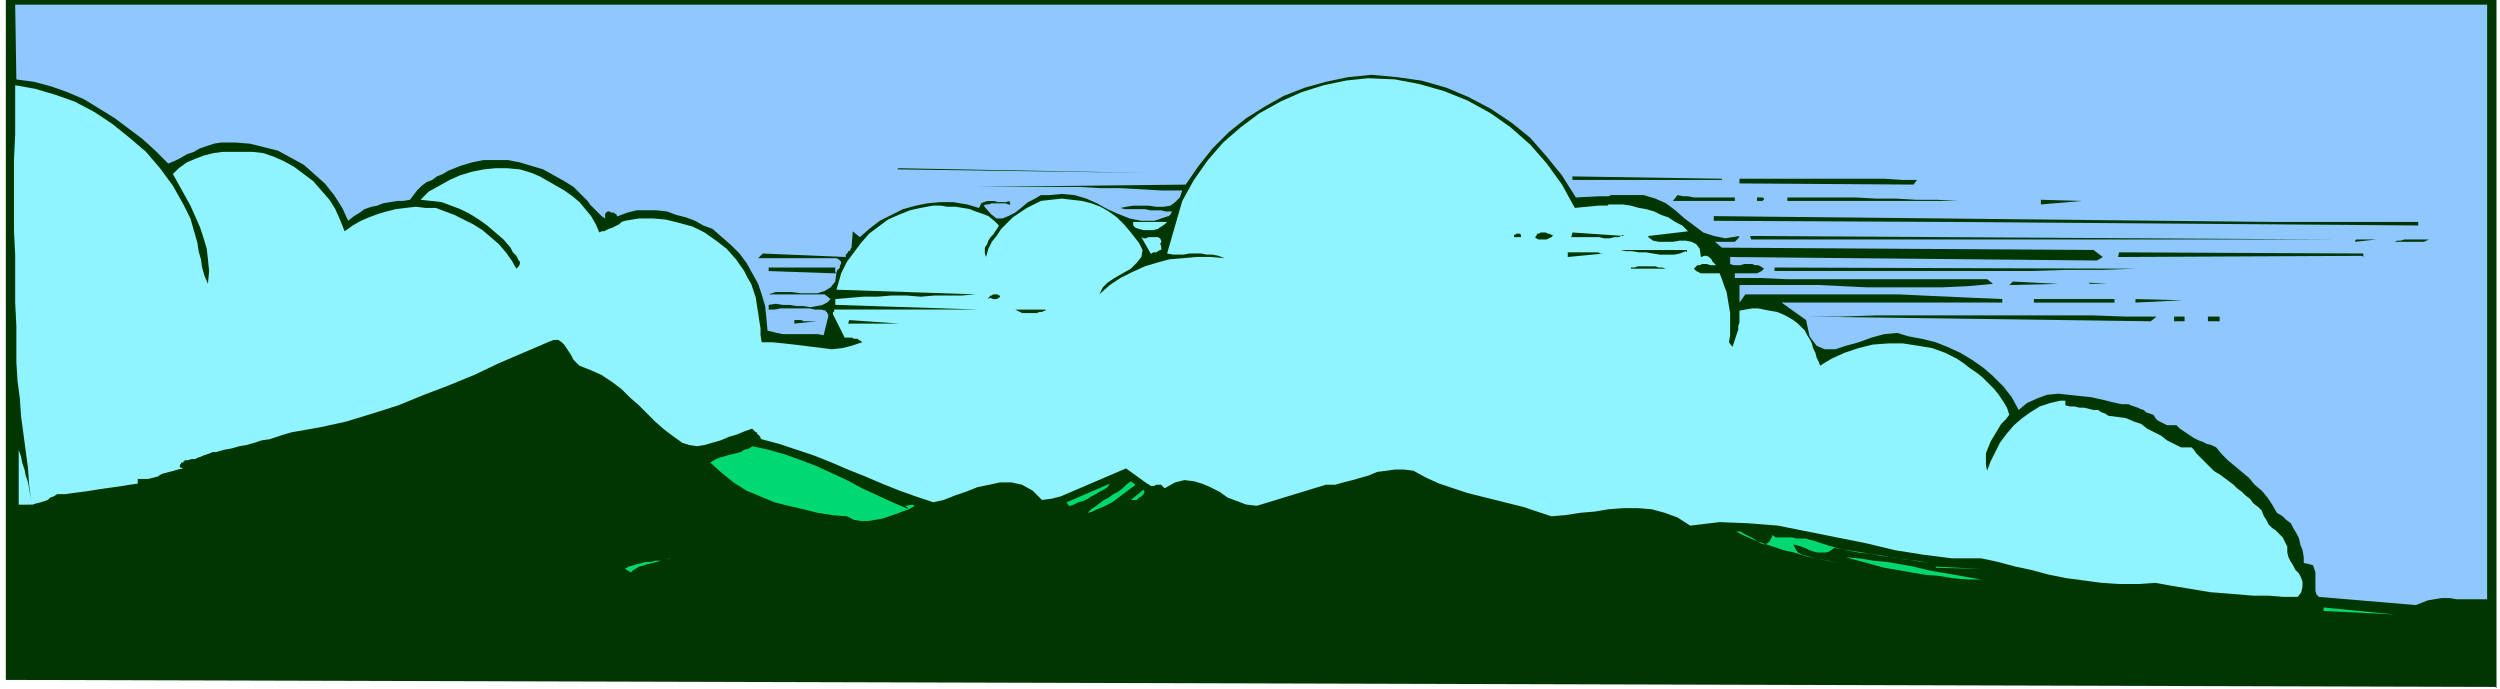 <svg xmlns="http://www.w3.org/2000/svg" width="285.333" height="78.667" fill-rule="evenodd" stroke-linecap="round" preserveAspectRatio="none" viewBox="0 0 2140 590"><style>.pen1{stroke:none}.brush2{fill:#003600}.brush3{fill:#8ff4ff}.brush5{fill:#00d973}</style><path fill-rule="nonzero" d="M2136 588 5 582V-3h2132v592z" class="pen1 brush2"/><path fill-rule="nonzero" d="M1368 176h8l1-1h12l7 1 7 2 6 1 7 2 6 3 6 2 6 4 6 3 5 5-34 4v1l4 3 5 1h12l6-1h5l5 1 4 2 3 4 1 7 3-1h2l2 1 1 1 1 1 1 2 1 1 1 1 1 1 2-1-2 1h-5l-3-1h-4l-2 1h-2l-1 1-2 2 2 2 2 1 2 1h16l2 5 2 6 2 5 1 6 1 6 1 6v19l-1 6 3 4 1-3 1-3 1-3 1-3 1-3v-3l1-3v-10l5-1 6-1h5l5 1 5 1 6 1 5 2 4 2 5 3 4 3 3 3 3 3 2 4 2 3 2 4 1 4 2 4 1 4 2 4 1 3 10-6 11-5 12-4 12-3 13-1h13l13 2 12 2 11 4 10 5 6 4 5 4 6 4 5 4 5 5 5 5 4 5 4 6 3 5 2 6-3 4-4 4-3 5-3 5-3 5-2 5-2 5v10l1 5 3-8 4-8 4-8 6-8 6-7 7-6 7-5 8-5 9-3 9-2h4v4l4 1h4l4 1h4l4 1 4 1h4l3 2 3 1 3 2 8 1 7 1 7 3 6 2 5 4 6 3 6 3 5 4 6 3 6 3h9l2 2 2 3 2 2 3 3 2 2 3 3 2 2 3 3 3 2 2 1 4 3 4 3 4 3 3 3 4 3 3 3 4 3 3 4 4 3 3 3 2 5 2 3 2 4 3 3 3 2 3 3 3 3 2 4 2 4v5l1 4 2 4 2 3 2 4 3 3 2 4 1 3v4l-1 5-3 4h-12l-13-1h-13l-12-1-12-1-13-1-12-2-12-2-12-2-11-2-15 1h-16l-15-1-15-2-15-2-15-3-15-4-14-3-15-4-14-3h-25l-24-3-25-4-25-6-25-5-25-5-25-5-25-2-25-1-25 3-11-7-11-4-11-3-12-1h-12l-13 1-12 2-12 1-13 2-12 1-12-4-12-4-12-3-12-3-12-3-12-3-12-4-12-4-11-5-11-6-8-1h-8l-7 1-8 1-7 3-7 2-7 2-8 2-7 2h-8l-59 18-9-1-8-3-8-3-7-5-8-4-7-3-7-2-8-1-8 2-9 5-2-2-1-1h-4l-2 1h-3l-1-1-2-1-18-13-7 3-7 3-7 3-7 3-7 3-7 3-7 3-7 3-8 2-8 1-8-8-9-5-9-2h-10l-9 2-10 2-10 4-9 3-10 4-9 2-15-5-14-5-15-6-14-6-15-6-14-6-15-6-15-5-15-5-15-4-1-1v-1l-1-1-1-1-1-1v-1h-1l-1-1-1-1-1-1-6 2-7 3-7 2-7 3-7 2-7 2-6 1-7-1-6-2-7-5-8-6-8-7-7-7-7-7-8-7-7-7-8-6-9-6-9-4-10-4-2-2-3-3-2-4-2-3-2-3-2-3-2-2-3-2h-4l-5 2-21 9-21 9-21 10-22 9-21 8-22 9-22 7-23 7-23 5-23 4-7 2-6 2-6 2-7 1-6 2-7 2-6 1-7 2-6 1-7 2h-3l-2 1-3 1-3 1-2 1-3 1-2 1h-3l-3 1h-3v1h-1v1h-2v1l-1 1v2l3 1-5 1-3 1-4 1-4 1-3 1-3 2-4 1-4 1h-9v4l-7 1-6 1-7 1-7 1-7 1-6 1-7 1-8 1-7 1h-7l-3 2-3 1-2 2-3 1-3 1-4 1-3 1H16v-59 12l2 6 1 5 2 6 1 5 2 6 1 6 1 5 1 6-2-14-1-15-2-15-2-15-2-15-1-15-2-15-1-16v-31l-1-20v-41l-1-20v-62l1-21V73l17 3 17 5 17 6 17 9 15 10 15 12 14 12 12 14 11 15 9 16 3 6 3 6 2 7 2 7 2 7 1 7 2 7 1 7 2 7 3 7 1-11-1-10-1-9-3-10-3-9-4-9-4-9-5-9-5-9-5-9 5-5 7-5 7-3 8-3 8-2 8-1h25l9 1 9 3 9 4 9 5 8 6 8 6 7 8 7 8 5 8 4 9 4 10 7-5 7-4 7-3 8-3 7-2 8-2 8-1 9-1 8 1h9l8 3 8 3 8 4 8 4 8 5 7 6 7 6 6 7 5 7 4 7 2-2 1-2v-2l-1-1-1-2-1-2-2-2-1-1-1-2-1-2-6-7-7-6-7-6-7-5-8-5-8-4-8-3-8-3-9-1-9-1 7-7 9-5 9-5 9-4 10-3 10-2 10-1h10l11 1 10 3 7 3 7 4 7 4 7 4 7 5 6 5 5 6 5 6 4 7 3 7 2-1h2l2-1 2-1 3-1 2-1 2-1 2-1 2-2 3-1 12-2h12l11 1 12 3 11 3 10 5 10 7 9 7 8 9 7 10 3 6 3 5 2 6 2 6 1 7 1 6 1 7 1 6v6l1 6h9l10 1 9 1 8 1 8 1 8 1 8 1 9-1 8-2 9-3-1-1-2-1-1-1h-3l-2-1h-6l-10-20v-2h1v-2h124l-123-4v-5l12-1 12-1h12l12-1h13l12 1 12-1h23l12-1-119-4 4-14 5-10 6-8 6-8 7-8 8-6 8-6 9-4 10-4 9-2 11-2h6l6 1h7l6 1 6 1 5 2 6 2 5 2 5 4 4 4-1 2-2 3-2 3-2 2-2 3-1 3-2 3v5l1 3 2-7 3-6 4-5 4-6 5-5 5-5 6-4 6-4 6-3 6-3 9-1 9-1 8 1 9 1 8 2 8 3 7 4 7 5 6 6 6 7 7 9 3 6-1 6-4 5-5 5-7 4-7 4-6 4-4 4-3 6 9-8 9-6 10-5 11-5 10-3 11-3 12-1 11-1h12l12 1-5-2-5-1h-5l-5-1h-10l-5 1h-9l-5-1 13-45 10-18 12-17 13-15 15-13 16-12 18-10 18-8 19-6 19-4 19-2 23 1 21 4 21 6 20 8 20 11 17 12 17 15 14 16 13 18 11 20 21-2z" class="pen1 brush3"/><path fill-rule="nonzero" d="M1368 168h9l2-1h28l10 3 9 4 8 6 8 7 8 6 8 6 9 3 10 2 12-2-1 2-2 2-1 1h-17l6 5 318 2 8 6-5 3-314-3v6l3 1h6l3-1h7l2 1h3l2 1 3 2-2 2-2 1-2 1h-19v4h22l22 1h172l5 4-22 2-22 1h-63l-21-1-21-1h-68v15l5-7h131l21 1 22 1 22 1 24 1v3h-189l21 15 3 14 6 8 7 3h9l9-3 11-3 11-4 11-3 11-1 10 3 11 2 12 3 10 4 11 5 10 6 10 7 8 7 9 9 7 9 6 11 7-6 9-4 8-3 10-1 9 1 9 1 10 1 9 2 8 2 9 2h6l2 1 3 1 3 1 2 1 3 1 2 2 3 1 3 1 1 1 1 2 2 2 2 1 2 1 2 1 2 1h8l3 3 3 2 3 2 3 2 3 2 4 2 3 1 4 2 4 1 4 2 5 6 5 5 6 5 6 5 6 5 5 6 6 5 5 6 4 6 4 7 5 3 3 3 4 3 2 4 3 5 2 4 1 5 2 5 1 6v5l5 1 3 1 1 3 1 3v16l1 3 2 2 83 7 5-2 5-2 6-1 6-1h7l6 1h26V4H13l1 64 15 2 15 4 14 5 14 6 13 8 13 8 12 9 12 9 11 10 11 11 5-2 6-3 5-3 6-2 5-3 6-2 6-2 6-1h13l12 1 12 3 12 3 11 6 11 6 9 8 9 8 8 10 7 11 5 11 5-4 5-3 4-3 6-2 5-1 5-2 6-1 6-1h5l6-1 3-4 3-4 4-4 4-3 5-2 4-3 5-2 5-3 5-2 5-2 10-3 10-2h21l10 2 10 3 10 3 9 5 9 5 8 5 3 3 3 3 3 3 3 3 2 3 3 3 2 2 3 3 2 2 3 2v-4l1-1 1-1h2l1 1h3v1h1l1 1v1h1l8-3 8-2h17l9 1 8 3 8 2 8 3 7 4 8 3 8 7 8 7 7 7 6 8 5 9 5 9 3 9 3 10 1 10 1 11 4 1 4 1 5 1h30l5 1 4-16v-2l-1-1v-1h-1v-1l-4-1h-5l-5-1h-25l-5 1h-5v-4l6-1 6 1h6l6 1h6l6 1 5-1 5-1 4-2 3-3-5-4h-48l6-2h14l7 1h15l6-2 5-3 4-5 1-7-58-2v-3h57v4l1 1v-1l1-2 1-1 1-1v-2l1-1v-2l-1-1-1-1-2-1h-67l4-4 71 3v-2l1-1 1-1v-1h1l1-1v-1l1-1v-1l1-13 6 5 8-7 9-7 10-5 10-5 11-3 10-2 11-1h11l12 2 10 3 1-2 1-2 2-1 3-1h6l3 1h7l3-1 1 3h-2l-2-1h-12l-3 1h-2l-2 1 6 7 5 4h5l5-2 6-3 5-4 6-5 6-3 5-3h7l11-1 11 1 10 3 9 4 9 5 9 4 10 4 10 2h11l12-4h1v-1h1v-1l1-1v-1h-5l-4-1h-9l-5-1h-17l-4-1 5-1 6-1h13l7 1h6l6-1 4-3 4-4 2-6h-18l-17-1-18-1h-17l-18-1h-91l182-2 11-16 12-15 14-14 15-12 16-10 16-9 18-7 18-5 19-4 20-2 22 2 21 3 21 6 19 8 19 10 18 12 16 13 14 16 13 16 12 19 19-1z" class="pen1" style="fill:#8fc7ff"/><path fill-rule="nonzero" d="m768 145 1-1 213 4-213-3zm705 9h-127v-3l128 2v1zm168 0-3 4-149-1v-4h124l15 1h14zm-156 15v3h-53l4-5 5 1h4l5 1h35zm24 0 1 1v1h-1v1h-5v-3h6zm206 3h-185v-3h58l18 1h17l17 1h18l18 1h39zm32 2v-3l35 1-35 3zm323 16v3l-398-3-205-1v-4l481 5h122z" class="pen1 brush2"/><path fill-rule="nonzero" d="m999 190-2 2-3 2-3 2-4 1h-8l-4-1-3-1-2-2v-3h29z" class="pen1 brush3"/><path fill-rule="nonzero" d="M1302 201v2h-6v-2h1l1-1h3l1 1 1 1zm27 0v1l-1 1-2 1-2 1h-7l-2-1-1-1 1-1 1-2h1l2-1h4l2 1h1l2 1 2 1zm60 0-3 2h-4l-4 1h-5l-4-1h-24l1-4 44 3zm110 4-1-3 504 3h-503z" class="pen1 brush2"/><path fill-rule="nonzero" d="m993 208 1 3v3h-1l-2 1-1 1h-3l-1 1h-1l-8-14 2 1h2l2-1h8l2 1 1 2v2z" class="pen1 brush3"/><path fill-rule="nonzero" d="m2016 206 1-1h17l-18 2zm63-1-2 1-2 1h-25l2-1h3l3-1h21zm-636 10-5 2-5 1h-12l-6-1-6-1h-6l-6-1h-5l-5-1h57v2zm-70 2-31 3v-4h26l2 1h3zm649 2-209 1 1-4 209 1v3zm-597 11h-29v-1h3l3-1h15l3 1h3l3 1zm403 0-29 1h-31l-30 1h-219v-3l309 1zm-108 14 3-3 39 2-42 1zm68-2 16 1h-15zm-932 11v1l-1 1-2 1h-3l-2-1h-1l-1 1v-1l1-1 1-1h1l1-1h4l1 1h1zm954 6h-69v-3h69v3zm18 0v-3l40 1-40 2zm-934 7-2 1h-2l-3 1h-12l-2-1-2-1-2-1h26v1zm947 9-295-4h29l31-1h186l28 1h26l-5 4zm28 0h-8v-4h9v4zm31 0h-10v-4h10v4zm-1201 0-19 2v-3h6l2 1h12zm27 2 1-3 43 3h-43zm-280 41-5 2-5 3-4 2-5 2-4 3-4 3-4 3-4 3-4 3-4 4-165 59-8-2 16-6 16-6 16-6 17-5 16-6 17-5 17-6 16-5 17-6 16-6 5-4 5-3 5-3 4-3 5-4 4-3 5-3 6-2 5-3 7-2 1 3zm9 14 2-1 6 3-8-1zm-8 4-3 3-4 3-4 3-4 3-4 2-5 2-4 2-5 1-5 1h-4l4-3 4-3 4-2 4-2 4-2 5-1 4-1 5-2 4-2 5-1zm26 13-7 2-6 2-7 3-7 2-6 3-7 3-6 2-6 2-6 2h-6l6-2 6-3 7-3 6-2 7-3 6-3 7-3 6-2 7-3 6-3v6zm-77 14-6 5-6 3-6 3-7 3-7 2-6 2-7 3-7 2-7 3-6 3h-2l-1-1h-2l-1-1h-2l-1-1-1-1-1-1v-4l8-1 7-1 7-2 7-3 7-3 7-2 7-3 7-3 7-3 7-2v1h1v1l1 1h1v1h2zm68 5-23 7-22 8-22 9-22 10-21 11-22 10-22 9-23 9-23 8-23 6-7 5h-1v-1h-3v-2l24-7 24-9 24-9 23-10 23-11 23-10 23-10 23-10 23-9 24-8v5zm-74 11-12 7-13 6-13 6-14 5-13 6-14 5-13 5-14 6-13 5-14 6-25 3 16-6 16-6 15-6 16-6 16-6 16-6 16-6 16-6 16-6 16-6z" class="pen1 brush2"/><path fill-rule="nonzero" d="m777 435-2-2 6-1 2 1-5 3-6 2-5 2-6 2-6 2-6 1-6 1h-6l-6-1-6-3-12-1-13-2-12-3-13-3-12-3-12-5-12-5-11-7-10-8-10-9 3-2 4-2 4-1 3-1 4-1 4-1 4-1 3-2 4-1 3-2 14 3 14 4 14 5 13 5 13 6 13 6 13 7 13 6 13 6 14 6z" class="pen1 brush5"/><path fill-rule="nonzero" d="m312 390-8 6-9 4-9 4-10 3-10 3-9 3-10 3-9 4-9 4-9 4h-10l-1-1-2-1-1-1-1-1 10-4 10-5 11-4 11-3 11-4 11-3 11-3 11-2 11-3 11-2zm-90 18-4 3-5 2-5 2-5 2-5 1-5 2-5 1-5 1h-6l-5 1 5-2 4-2 5-3 5-2 5-2 6-1 5-2h5l5-1 6 1zm215 2-1 1-2 1-1 1-2 1-2 1h-1l-2 1h-2l-2 1-1 1 1-2 2-1 1-1h2l2-1 1-1h2l2-1h2l1-1z" class="pen1 brush2"/><path fill-rule="nonzero" d="m972 415-4 3-4 3-4 3-4 3-4 3-4 2-4 2-5 2-4 2-4 1 3-3 3-2 4-3 4-3 4-2 4-3 4-2 4-3 3-3 4-3 4 3zm-57 18-2-3 37-16-2 3-3 2-4 2-3 2-4 2-3 2-4 2-4 1-4 2-3 1z" class="pen1 brush5"/><path fill-rule="nonzero" d="m1189 424 17-9h4l-21 9z" class="pen1 brush2"/><path fill-rule="nonzero" d="M972 428h-4l11-9v1l1 1-1 1v1l-1 1-1 1-2 1-1 1-1 1h-1z" class="pen1 brush5"/><path fill-rule="nonzero" d="m396 428-9 5 9-5zm455 2h8-8zm-697 3-8 4-9 3-9 3-10 3-9 3-9 3-9 2-10 3-9 3-9 3v-2l-1-1-1-1 4-1 4-1 4-1 4-2 4-1 4-2 4-2 3-2 4-2 3-3h6l6-1 6-1 6-2 5-2 6-1 5-1 6-1h9zm680 0-3 6-6 4-6 4-6 3-7 2-8 2-7 2-7 1-7 2-7 1h-7l6-2 6-2 7-2 7-2 6-2 7-2 7-3 6-3 7-3 6-3v-4h6v1h1zm-633 2 1 4-6-1-5-1-6 1-5 2-5 3-5 3-5 3-6 2-5 2-6 1-13 1v-4h7l7-2 6-2 7-3 6-2 6-3 7-2 7-2h6l8 1z" class="pen1 brush2"/><path fill-rule="nonzero" d="m964 437-6 5 6-5z" class="pen1 brush5"/><path fill-rule="nonzero" d="M777 473h-2l-2-1-3 1-2 1-2 1-2 1-2 2-2 1-1 2-2 1h-23l-5 1h-6l-6 1-6 1-6 1-5 1 13-3 13-4 14-3 14-3 14-4 14-3 15-4 14-4 14-3 13-5v-3h5l1 1h1l1 1h1l1-1 1-1 1-2-5 5-6 4-7 3-7 2-8 2-8 2-8 2-9 2-7 2-7 3zm610-24-12 2h1l1-1h3l1-1 2-1h1l1-1h1l1-1v4zm5 4v2l-1 1-2 1-1 1-2 1-1 1-2 1h-4l-2-1 1-1 1-1 1-1 2-1h4l2-1h2l1-1h2z" class="pen1 brush2"/><path fill-rule="nonzero" d="M1329 455h8-7z" class="pen1 brush5"/><path fill-rule="nonzero" d="M1362 455v2l-1 2-1 1h-2l-2 1h-4l-2 1h-2l-2 1 2-1h1l2-1 1-1 2-1 1-1 2-1 2-1 2-1h2z" class="pen1 brush2"/><path fill-rule="nonzero" d="m1517 458 3 2h14l4 1h8l3 1 4 1 9 3 10 3 9 2 10 2 10 1 10 2 10 1 10 2 10 1 10 2-81-13-4 3-3 1h-7l-4-1-3-1-4-2-3-1-3-1-4-1 2 4 2 3 4 2 4 1 4 1 4 1 5 1 5 1 4 1 4 1-9-2-9-2-10-2-9-3-9-2-9-3-9-3-8-3-7-3-8-4h4l3 2 4 2 4 2 3 2 3 2 3 1 3-1 2-2 2-4z" class="pen1 brush5"/><path fill-rule="nonzero" d="M1344 473v3l-1 2-1 2h-2l-3 1-2-1h-8l-3 1-3-2h-5l-3 1-4 2-3 1-3 2-4 1h-7l4-2 5-1 4-2 4-1 5-2 4-2 4-1 4-2 4-2 3-2h6l1 1h2l1 1 1 1 1 1zm-61 7-11 4-11 4-11 5-10 5-11 5-11 4-11 3-11 1h-11l-11-3 11-4 11-3 11-3 11-2 12-3 11-3 11-3 11-3 11-4 11-5-2 6z" class="pen1 brush2"/><path fill-rule="nonzero" d="M1695 496h-11l-12-1-12-2-12-1-12-2-11-2-12-2-11-3-11-3-11-3 12 1 12 2 11 1 12 2 11 2 12 3 11 2 12 2 11 2 12 2zM573 478l-3 1-4 1-4 1-4 1-4 1-3 1-4 1-3 2-2 1-2 2-5-3 3-2 4-1 3-1 4-1 4-1h4l4-1h5l4-1 4-1z" class="pen1 brush5"/><path fill-rule="nonzero" d="m495 485-3 2-3 1-3 1-3 1h-3l-3 1h-11l3 1h2l3-1 3-1 3-1 3-1 3-1 3-1h6z" class="pen1 brush2"/><path fill-rule="nonzero" d="m1657 485 39 2-39-1z" class="pen1 brush5"/><path fill-rule="nonzero" d="m693 487 1 3v1l-1 2h-1l-1 1-2 1h-3l-1 1h-1l-14-1 1-2 2-1h10l2-1 2-1 1-3h5zm567 13 18-9v4l-18 5zm-184-6-2 2-1 1-2 1h-9l-1-1-2-2-1-2 18 2zm-635 11-17 2-19 1-19 1-21 1-21 1h-64l-21-1-20-1v-7l20 1h20l21 1h20l21 1h100zm30 9-2 1-3 1-2-1-3-1-2-1-3-1-2-1-3-2-2-1h-3l3-2h8l3 1 3 1 3 2 2 1 2 2 2 1zm1245 0-7 1h-15l-8-1-8-1-8-1-8-1-7-1-7-2h-6l1-4 7 1 7 1 7 1 8 1h8l8 1h8l7 1 7 2 7 2zm-918 0-127-1 13-2h51l13 1 12 1 13 1h26zm204 0h-53l-18 1-18 1-18 1h-36l-17-1-18-2 3-2 3-2h6l3 1 4 1 3 1 4 1h4l5-1 144 1zm855 7-75-3-4-7 8 1 8 1 8 1 8 1 8 1 8 1 8 2 8 1 8 1 8 1zm-669-3-5 5-18-2-18-1h-19l-18 1h-18l-18 1h-17l-17-2-16-2-15-4 6-1 17 1 17 1 17 1 17 1h17l18 1h70z" class="pen1 brush2"/><path fill-rule="nonzero" d="M1989 523v-3l61 6-61-3z" class="pen1 brush5"/><path fill-rule="nonzero" d="m636 529-3 2-4 1-5 1h-4l-5-1h-5l-5-1-5-1h-5l-5-1v-3l5-2h19l5 1 4 1 5 1 4 1 5 1zm809-2-21 2-21 1h-21l-22 1h-43l-21-1h-21l-21-1-21-2v-4l23 2 21 1 22 1h146zm-859 3h-1l-2-1h-9l-2 1-2 1h-1l-2 1 1-1 2-1 2-1 3-2 3-1h6l2 2v3zm140 0-7 1-8 1h-7l-8 1h-23l-7-2-6-2-7-3 7 1h46l7 1 7 1 7 2zm837 0-8 1h-9l-10 1-10 1-11 1-10 1h-11l-10-1-11-2-10-3h10l9-1h10l10-1h31l10 1 10 1 11 2zm98 2 25 1h25l25 1 26 1 26 1 26 1 26 1 27 1 26 1 25 1v4l-17-1h-33l-18-1h-17l-16-1-17-1h-17l-17-1-16-2-15-3-14-1h-15l-14 1-14 1-14 1-13 1h-14l-14-1-14-2 1-3 2-2 3-1h15l3-1 3-1 2 2h9l3-1 2-1h3l2 1 2 1 2 3zm-859 2v2l-7 1h-7l-8-1h-7l-8-1-7-1-8-1-6-1-6-1h-5l1-2h28l7 1h7l7 1 6 1 7 1 6 2zm167-4-4 3-4 1-5 1-6-1-5-1h-16l-5 2-5 3-8-2-9-1-9-1-9 1h-9l-9 1h-19l-9-1-9-3 11-1 10-1h10l10 1 10 1h10l10 1 9-1 10-1 9-2 4 1 4 1h34zm62 6h-2l-2 1-3 1-2 1h-3l-2 1h-6l-3-1-2-1 1-1 2-1 3-1 2-1h9l3 1h3l2 1zm428 2-40 4-40 1-41 1-42-1-41-1-42-1-41-1-42-1-40-1h-41l43-2 41-1 41-1 40 1 40 1 40 1 40 2h82l43-1zm-748 21 19 1h37l19-1h18l19-1h18l19-1h18l18 1h3l3 1h2l3 1 3 1 2 1 2 2 2 1 2 2 1 1-31-2-32-1H694l-32-2-32-2-31-5-19 1-19-1-19-3-19-2-19-3-19-3-19-2-20-1h-20l-21 2-6 1-6 3-6 3-5 3-6 3-6 2-6 1h-5l-5-3-5-4 26-8 26-4 27-1h26l27 2 27 3 27 4 27 2 28 2h27l94 6zm-377-2-1 2h-2l-2-1-1-1-1-2-2-1-1-2-2-1-2-2h-15l-5-1h-4l-4-1h-9l-4 1-4 2-4-3 6-1 5-2h6l5-1h11l5 1h6l5 2 5 1 2 1h1l1 1 1 1 1 1 1 1 1 2v1l1 1v2zm1170-14v1l-1 1h-2l-2 1h-3l-1 1h-3v-3h12zm522 7 89 8v1l-33-2-33-1-32-1h-64l-32 1h-32l-33 1h-34l-35-1-24-1-25-1-24-1h-50l-25-1h-51l-26-1-27-1-1-6 50-1 50 1 50 2 49 3 50 2 49 2 48 1 49 1 49-2 48-3zm-832 13-18 3-18 2-19 1h-18l-18-1h-19l-18-1-18-1h-17l-18 1-7 1h-7l-8 1h-36l-7 1-5 2h-2l-1-1-1-1-1-1-2-1-1-2-1-1-1-1-1-1-1-1 6-2h32l9 1 8 1h43l19 1h147zm210 9h-18l-7 1h-6l-6 1h-13l-6-1-6-2 6-2 6-2h12l6 1h6l7 1 6 1h6l7 1v1zm15-4 1 1v1l-1 1v1h-2v-5h2v1h1zm354 4-35 2h-68l-33-1-33-1-34-1-33-1h-67l-35 2 5-5 33-1h66l33 1 33 1 33 2 34 1h34l33 1h34z" class="pen1 brush2"/><path fill-rule="nonzero" d="M1256 574h36-36z" class="pen1 brush5"/></svg>
